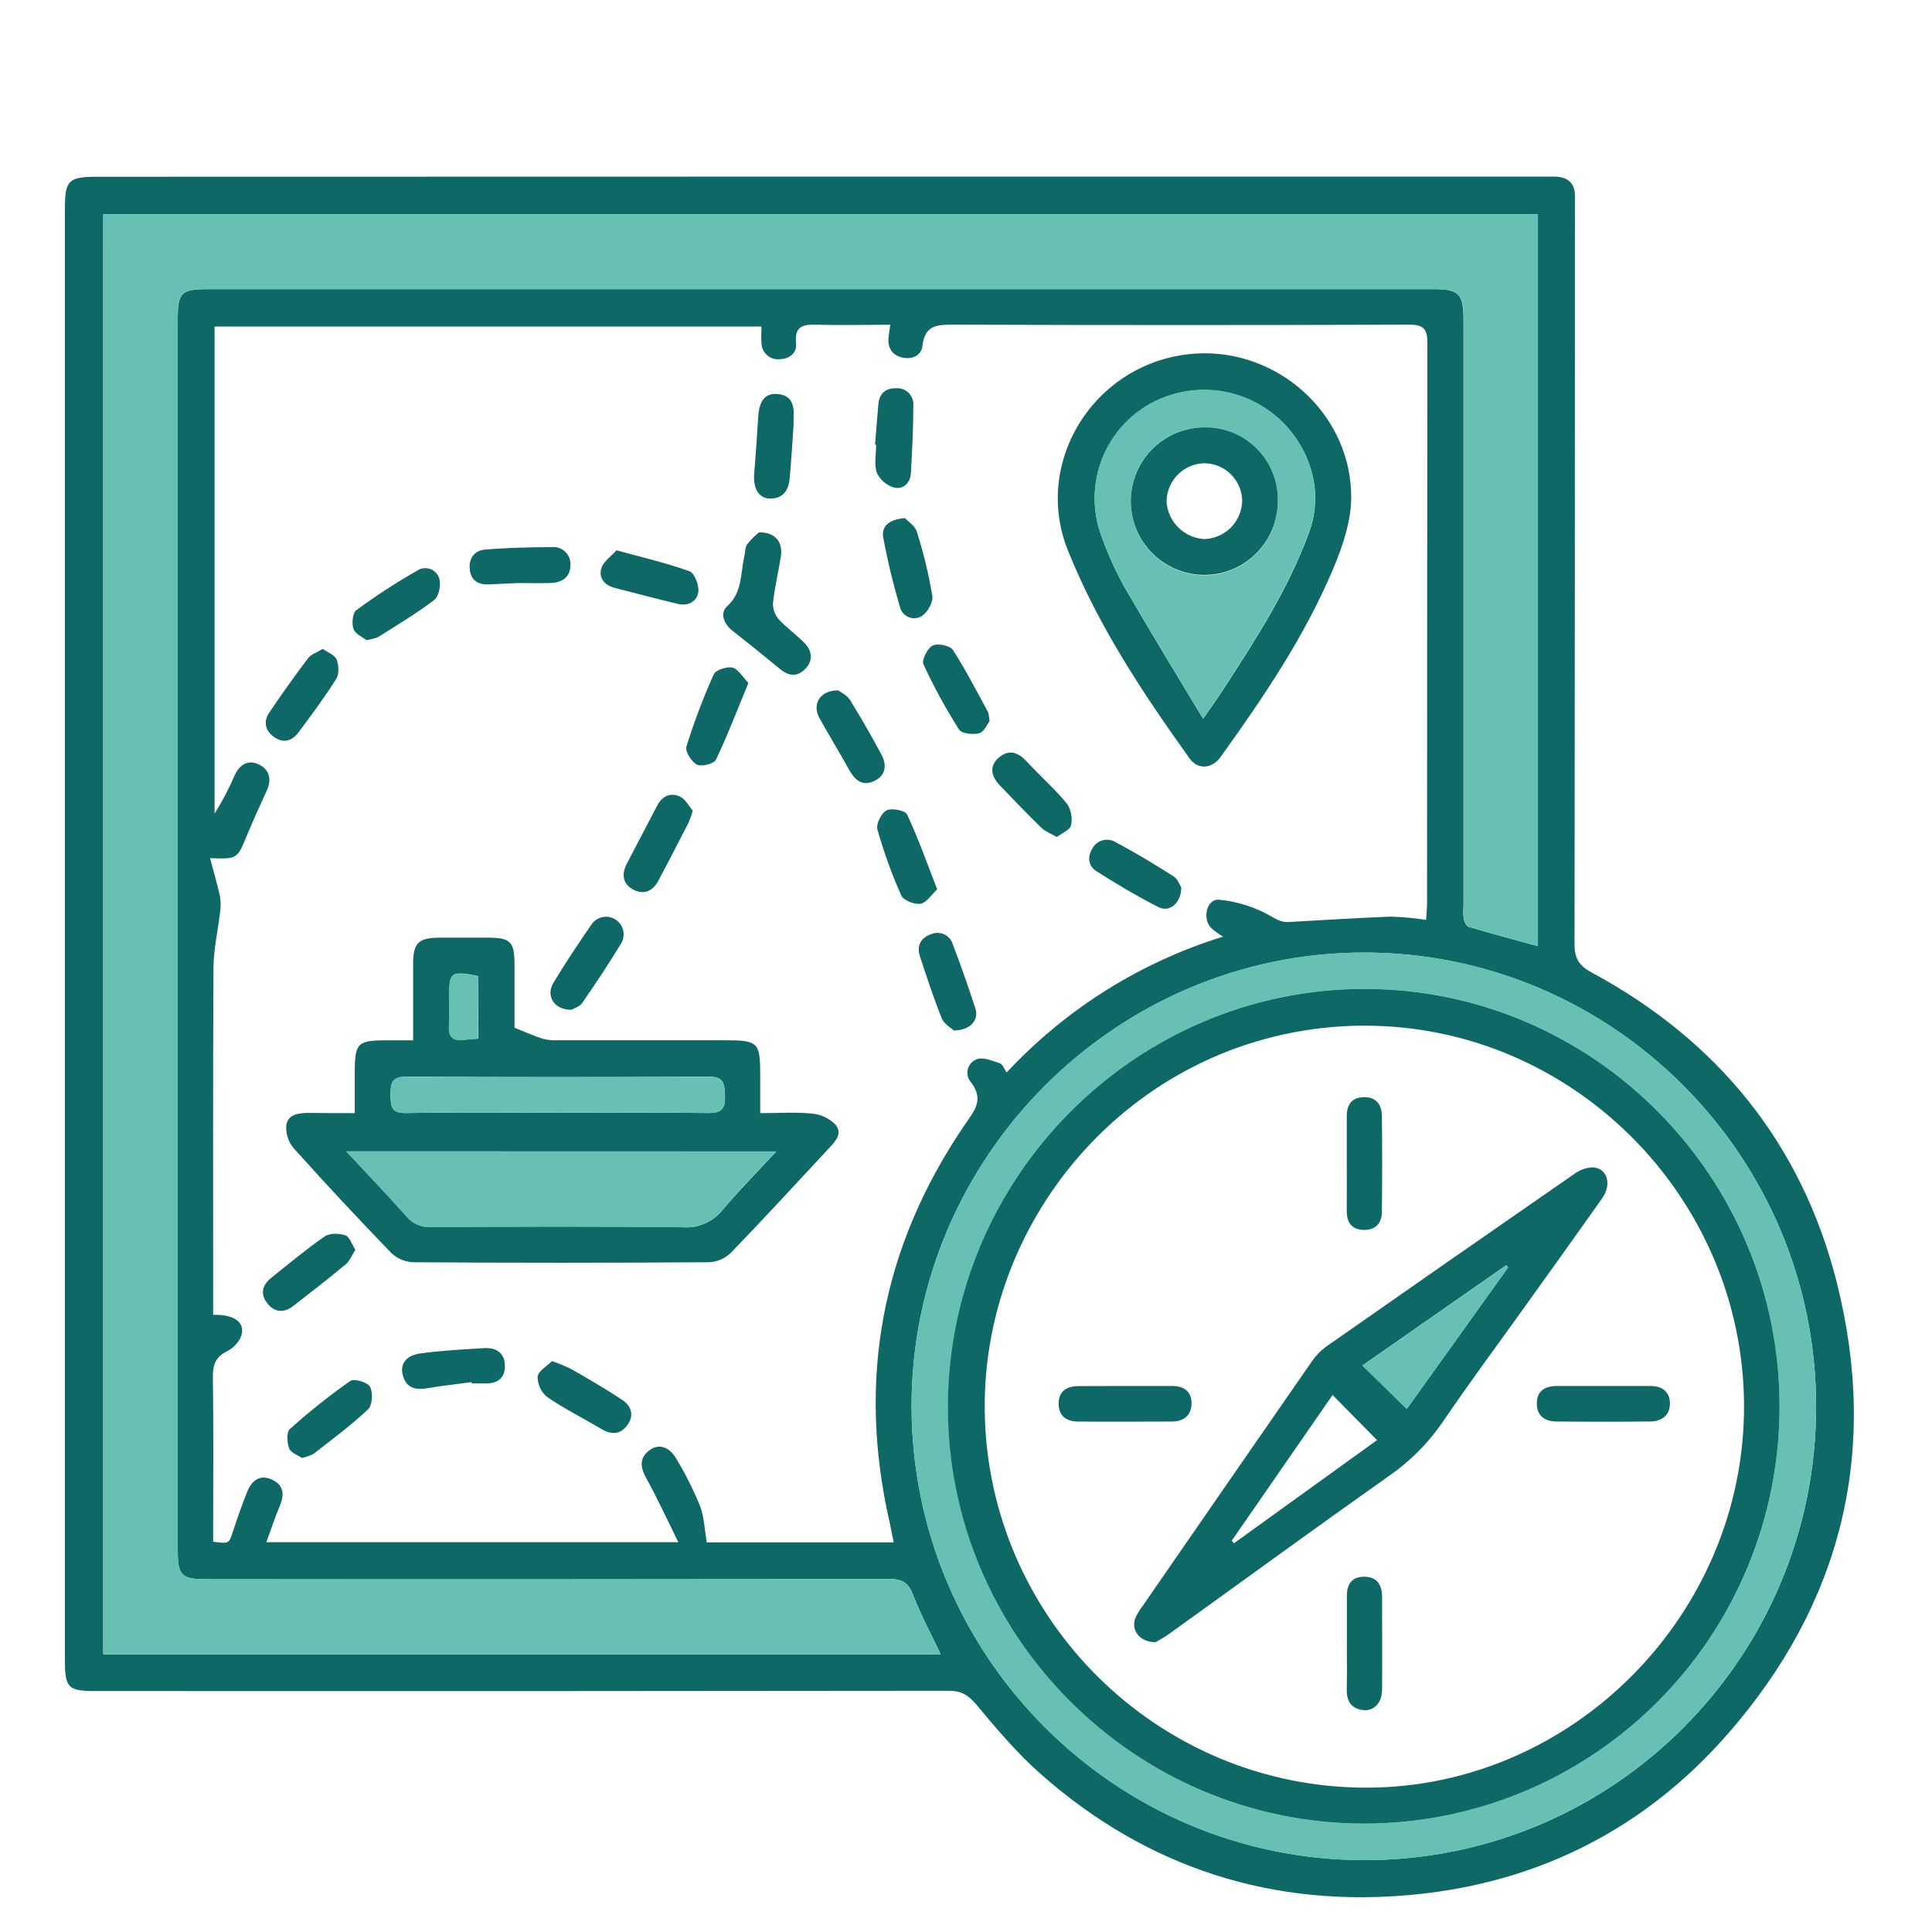 <svg width="80" height="80" viewBox="0 0 80 80" fill="none" xmlns="http://www.w3.org/2000/svg">
<g clip-path="url(#clip0_415_598)">
<path d="M34.003 7.313H63.732C63.959 7.313 64.188 7.313 64.415 7.313C64.933 7.338 65.222 7.592 65.215 8.133C65.215 8.3 65.215 8.466 65.215 8.633C65.215 18.786 65.209 28.941 65.198 39.096C65.198 39.716 65.409 40.001 65.918 40.275C71.132 43.09 74.611 47.363 76.059 53.111C77.821 60.103 76.27 66.411 71.515 71.831C68.106 75.716 63.737 77.932 58.619 78.445C52.757 79.032 47.519 77.374 43.075 73.442C42.103 72.582 41.25 71.57 40.421 70.574C40.089 70.184 39.797 70.011 39.288 70.011C27.513 70.026 15.735 70.03 3.953 70.023C2.814 70.023 2.688 69.893 2.688 68.728V8.633C2.688 7.468 2.835 7.319 4.023 7.319L34.003 7.313ZM59.052 38.091C59.069 37.815 59.092 37.592 59.092 37.37C59.092 29.651 59.096 21.932 59.105 14.214C59.105 13.619 58.949 13.442 58.345 13.444C52.064 13.465 45.782 13.465 39.5 13.444C38.825 13.444 38.297 13.444 38.198 14.309C38.147 14.749 37.747 14.899 37.335 14.799C36.924 14.699 36.745 14.378 36.794 13.947C36.811 13.807 36.834 13.668 36.866 13.447C35.829 13.447 34.839 13.472 33.848 13.447C33.274 13.427 32.888 13.477 32.964 14.22C33.006 14.632 32.669 14.865 32.281 14.874C32.187 14.883 32.093 14.873 32.003 14.844C31.914 14.815 31.831 14.768 31.761 14.705C31.69 14.643 31.633 14.566 31.594 14.481C31.554 14.395 31.533 14.302 31.531 14.208C31.511 13.986 31.531 13.762 31.531 13.522H8.885V33.69C9.203 33.185 9.48 32.656 9.715 32.108C9.919 31.665 10.264 31.442 10.71 31.65C11.156 31.858 11.264 32.273 11.042 32.747C10.755 33.37 10.473 33.993 10.212 34.625C9.822 35.566 9.821 35.576 8.699 35.534C8.847 36.095 8.998 36.608 9.111 37.129C9.146 37.347 9.146 37.569 9.111 37.786C9.024 38.544 8.845 39.3 8.84 40.057C8.815 44.635 8.827 49.213 8.827 53.789V54.445C9.781 54.418 10.226 54.825 9.945 55.422C9.818 55.657 9.62 55.846 9.381 55.963C8.93 56.191 8.811 56.514 8.815 57.007C8.844 59.066 8.827 61.125 8.827 63.186V63.84C9.491 63.925 9.481 63.92 9.645 63.419C9.824 62.868 10.018 62.319 10.232 61.781C10.413 61.323 10.743 61.037 11.251 61.264C11.758 61.49 11.785 61.886 11.582 62.362C11.38 62.838 11.229 63.321 11.028 63.86H28.087C27.631 62.935 27.229 62.054 26.76 61.209C26.514 60.759 26.463 60.376 26.888 60.057C27.264 59.765 27.717 59.89 28.019 60.426C28.392 61.047 28.716 61.696 28.991 62.367C29.157 62.815 29.174 63.326 29.265 63.865H37.005C36.941 63.561 36.891 63.301 36.839 63.043C35.482 57.111 36.512 51.632 39.928 46.604C40.331 46.012 40.786 45.535 40.184 44.788C40.124 44.712 40.084 44.623 40.067 44.529C40.05 44.434 40.055 44.337 40.083 44.245C40.112 44.153 40.161 44.069 40.229 44.001C40.296 43.933 40.379 43.882 40.471 43.852C40.739 43.768 41.101 43.932 41.406 44.032C41.512 44.067 41.572 44.245 41.685 44.407C44.131 41.781 47.219 39.843 50.643 38.785C50.467 38.678 50.301 38.556 50.145 38.421C49.769 38.021 49.98 37.207 50.477 37.255C51.223 37.327 51.946 37.553 52.599 37.921C52.876 38.088 53.077 38.196 53.38 38.178C54.784 38.098 56.187 38.011 57.592 37.955C58.083 37.97 58.573 38.016 59.059 38.091H59.052ZM38.953 68.503C38.546 67.644 38.123 66.859 37.805 66.033C37.606 65.513 37.337 65.38 36.801 65.382C27.389 65.401 17.975 65.405 8.56 65.394C7.518 65.394 7.361 65.24 7.361 64.215V13.154C7.361 12.129 7.527 11.974 8.56 11.974H59.382C60.407 11.974 60.6 12.172 60.6 13.219C60.6 21.313 60.6 29.407 60.6 37.502C60.585 37.688 60.589 37.876 60.611 38.061C60.636 38.181 60.727 38.354 60.825 38.382C61.769 38.662 62.72 38.915 63.677 39.178V8.869H4.275V68.503H38.953ZM75.201 58.244C75.201 47.891 66.811 39.456 56.501 39.444C46.191 39.433 37.714 47.944 37.747 58.274C37.78 68.603 46.177 77.02 56.504 77.023C66.831 77.026 75.203 68.603 75.201 58.244Z" fill="#0E6866"/>
<path d="M38.952 68.503H4.281V8.869H63.685V39.178C62.728 38.915 61.777 38.662 60.833 38.382C60.735 38.354 60.644 38.181 60.619 38.061C60.597 37.875 60.593 37.688 60.608 37.502C60.608 29.407 60.608 21.313 60.608 13.219C60.608 12.172 60.415 11.974 59.39 11.974H8.56C7.521 11.974 7.36 12.129 7.36 13.154V64.215C7.36 65.24 7.526 65.393 8.56 65.393C17.974 65.393 27.388 65.39 36.801 65.382C37.337 65.382 37.605 65.513 37.804 66.033C38.121 66.858 38.546 67.644 38.952 68.503Z" fill="#68C0B4"/>
<path d="M75.201 58.244C75.201 68.606 66.817 77.03 56.503 77.026C46.19 77.023 37.778 68.623 37.746 58.274C37.715 47.924 46.19 39.433 56.5 39.441C66.81 39.449 75.201 47.888 75.201 58.244ZM73.688 58.244C73.688 48.713 65.962 40.939 56.492 40.946C47.021 40.953 39.274 48.725 39.256 58.234C39.237 67.742 46.981 75.498 56.475 75.511C58.736 75.513 60.974 75.068 63.063 74.201C65.152 73.334 67.05 72.062 68.649 70.458C70.247 68.854 71.515 66.95 72.38 64.854C73.245 62.758 73.689 60.512 73.688 58.244V58.244Z" fill="#68C0B4"/>
<path d="M14.69 46.092V44.41C14.69 43.192 14.799 43.078 15.988 43.078H17.107C17.107 41.983 17.107 40.951 17.107 39.916C17.107 39.041 17.326 38.828 18.213 38.827H20.204C21.148 38.827 21.305 38.993 21.305 39.964C21.305 40.876 21.305 41.795 21.305 42.557C21.763 42.739 22.115 42.899 22.481 43.015C22.681 43.066 22.887 43.086 23.092 43.075C25.393 43.075 27.695 43.075 29.996 43.075C31.403 43.075 31.479 43.152 31.479 44.533V46.092C32.247 46.092 32.951 46.041 33.636 46.113C34.006 46.147 34.351 46.313 34.608 46.583C34.911 46.969 34.548 47.308 34.276 47.6C32.949 49.028 31.622 50.468 30.27 51.871C30.025 52.109 29.703 52.25 29.363 52.267C25.279 52.294 21.196 52.294 17.111 52.267C16.77 52.254 16.446 52.116 16.199 51.88C14.828 50.461 13.483 49.019 12.165 47.551C11.938 47.282 11.827 46.934 11.856 46.583C11.934 46.123 12.399 46.083 12.812 46.083C13.414 46.092 14.006 46.092 14.69 46.092ZM14.338 47.675C15.252 48.657 16.068 49.506 16.856 50.391C16.975 50.532 17.124 50.642 17.293 50.714C17.462 50.785 17.645 50.816 17.828 50.804C21.312 50.792 24.796 50.774 28.279 50.816C28.593 50.84 28.908 50.786 29.196 50.658C29.484 50.531 29.737 50.335 29.931 50.087C30.605 49.288 31.345 48.542 32.143 47.68L14.338 47.675ZM23.099 46.075C25.172 46.075 27.246 46.056 29.318 46.087C29.868 46.087 30.041 45.92 30.019 45.381C30 44.881 29.985 44.575 29.336 44.58C25.169 44.607 21.002 44.607 16.836 44.58C16.232 44.58 16.172 44.838 16.172 45.329C16.184 45.788 16.172 46.1 16.813 46.088C18.905 46.048 20.998 46.075 23.092 46.075H23.099ZM19.794 40.415C18.651 40.195 18.601 40.237 18.601 41.316C18.601 41.688 18.626 42.063 18.601 42.432C18.561 42.919 18.745 43.128 19.235 43.058C19.412 43.032 19.591 43.025 19.801 43.007L19.794 40.415Z" fill="#0E6866"/>
<path d="M49.9 14.629C53.186 14.637 55.985 17.339 55.95 20.632C55.94 21.592 55.605 22.594 55.227 23.498C54.041 26.328 52.33 28.857 50.549 31.334C50.179 31.848 49.596 31.882 49.253 31.399C47.31 28.68 45.466 25.905 44.213 22.774C42.687 18.945 45.577 14.642 49.9 14.629ZM49.814 29.766C50.164 29.267 50.418 28.915 50.651 28.552C51.995 26.481 53.339 24.412 54.197 22.073C54.513 21.231 54.544 20.308 54.285 19.447C54.109 18.859 53.819 18.312 53.431 17.838C53.043 17.364 52.565 16.972 52.025 16.685C51.484 16.398 50.893 16.221 50.284 16.165C49.675 16.109 49.062 16.175 48.478 16.358C47.894 16.539 47.353 16.839 46.889 17.238C46.424 17.638 46.047 18.129 45.779 18.68C45.511 19.232 45.36 19.834 45.333 20.447C45.307 21.06 45.406 21.672 45.625 22.245C45.884 22.968 46.202 23.668 46.577 24.337C47.604 26.115 48.681 27.878 49.814 29.758V29.766Z" fill="#0E6866"/>
<path d="M31.424 22.047C32.088 22.022 32.419 22.441 32.338 23.019C32.234 23.675 32.076 24.321 32.007 24.978C32.001 25.223 32.087 25.461 32.249 25.644C32.567 25.995 32.964 26.273 33.299 26.611C33.634 26.949 33.684 27.36 33.329 27.712C32.974 28.063 32.625 27.975 32.274 27.683C31.635 27.157 30.993 26.636 30.341 26.127C29.974 25.839 29.794 25.391 30.104 25.11C30.742 24.532 30.656 23.778 30.815 23.072C30.857 22.891 30.845 22.673 30.943 22.533C31.085 22.354 31.247 22.191 31.424 22.047V22.047Z" fill="#0E6866"/>
<path d="M14.715 51.751C14.566 51.984 14.483 52.214 14.323 52.347C13.607 52.942 12.873 53.513 12.135 54.084C11.744 54.383 11.341 54.343 11.049 53.942C10.757 53.541 10.883 53.191 11.239 52.907C11.966 52.326 12.681 51.725 13.446 51.197C13.652 51.054 14.043 51.066 14.302 51.152C14.476 51.209 14.566 51.522 14.715 51.751Z" fill="#0E6866"/>
<path d="M28.686 33.568C28.64 33.731 28.584 33.891 28.52 34.047C28.104 34.856 27.69 35.666 27.259 36.471C27.03 36.906 26.654 37.064 26.222 36.836C25.791 36.608 25.725 36.208 25.953 35.77C26.375 34.963 26.793 34.154 27.218 33.348C27.423 32.959 27.778 32.806 28.153 32.982C28.387 33.094 28.535 33.393 28.686 33.568Z" fill="#0E6866"/>
<path d="M23.659 41.813C22.938 41.813 22.594 41.237 22.911 40.706C23.409 39.874 23.953 39.063 24.504 38.264C24.612 38.114 24.773 38.01 24.955 37.974C25.137 37.939 25.325 37.974 25.482 38.073C25.639 38.172 25.752 38.327 25.799 38.506C25.846 38.686 25.823 38.877 25.735 39.04C25.222 39.891 24.67 40.716 24.104 41.537C23.991 41.693 23.742 41.763 23.659 41.813Z" fill="#0E6866"/>
<path d="M30.99 28.279C30.518 29.421 30.123 30.462 29.643 31.461C29.562 31.627 29.053 31.757 28.86 31.662C28.635 31.55 28.363 31.116 28.422 30.92C28.738 29.898 29.117 28.898 29.555 27.923C29.638 27.738 30.106 27.59 30.334 27.645C30.561 27.7 30.765 28.048 30.99 28.279Z" fill="#0E6866"/>
<path d="M32.863 17.561C32.805 18.381 32.765 19.105 32.697 19.828C32.652 20.319 32.403 20.66 31.867 20.643C31.415 20.63 31.181 20.212 31.229 19.63C31.292 18.846 31.348 18.06 31.395 17.274C31.431 16.608 31.683 16.275 32.178 16.314C32.783 16.359 32.896 16.773 32.86 17.286C32.856 17.409 32.863 17.534 32.863 17.561Z" fill="#0E6866"/>
<path d="M22.854 56.361C23.131 56.454 23.401 56.566 23.663 56.694C24.377 57.107 25.093 57.518 25.777 57.976C26.175 58.242 26.266 58.658 25.943 59.054C25.652 59.419 25.279 59.401 24.894 59.167C24.151 58.725 23.372 58.335 22.662 57.852C22.536 57.75 22.434 57.62 22.365 57.473C22.296 57.325 22.261 57.164 22.262 57.002C22.292 56.767 22.655 56.564 22.854 56.361Z" fill="#0E6866"/>
<path d="M21.431 24.143C21.037 24.163 20.644 24.183 20.251 24.199C19.825 24.218 19.516 24.058 19.455 23.602C19.393 23.145 19.632 22.794 20.079 22.758C21.004 22.679 21.935 22.659 22.866 22.656C22.965 22.647 23.066 22.66 23.16 22.695C23.255 22.729 23.341 22.783 23.412 22.853C23.484 22.924 23.539 23.009 23.575 23.103C23.611 23.197 23.625 23.298 23.619 23.398C23.619 23.898 23.275 24.129 22.789 24.141C22.303 24.153 21.885 24.143 21.431 24.143Z" fill="#0E6866"/>
<path d="M19.53 57.231C18.942 57.31 18.348 57.371 17.76 57.474C17.263 57.563 16.841 57.525 16.682 56.953C16.551 56.489 16.805 56.121 17.417 56.041C18.291 55.923 19.175 55.875 20.056 55.822C20.554 55.797 20.912 56.03 20.907 56.576C20.902 57.122 20.534 57.308 20.031 57.285C19.866 57.285 19.7 57.285 19.534 57.285L19.53 57.231Z" fill="#0E6866"/>
<path d="M12.502 60.37C12.336 60.256 12.046 60.16 11.975 59.978C11.883 59.74 11.855 59.312 11.996 59.179C12.793 58.464 13.63 57.797 14.505 57.182C14.671 57.072 15.226 57.24 15.324 57.426C15.45 57.668 15.42 58.189 15.241 58.357C14.538 59.023 13.748 59.6 12.985 60.2C12.832 60.277 12.67 60.334 12.502 60.37Z" fill="#0E6866"/>
<path d="M39.495 42.67C39.389 42.567 39.095 42.406 38.997 42.171C38.665 41.339 38.377 40.465 38.093 39.602C37.944 39.15 38.136 38.82 38.571 38.677C38.658 38.642 38.751 38.625 38.845 38.629C38.939 38.633 39.031 38.656 39.115 38.698C39.199 38.74 39.273 38.8 39.333 38.873C39.392 38.946 39.435 39.03 39.46 39.121C39.792 39.992 40.1 40.866 40.386 41.75C40.55 42.229 40.185 42.667 39.495 42.67Z" fill="#0E6866"/>
<path d="M13.363 26.868C13.582 27.024 13.861 27.124 13.937 27.305C14.028 27.54 14.052 27.906 13.927 28.105C13.443 28.872 12.9 29.603 12.358 30.33C12.109 30.663 11.762 30.79 11.383 30.542C11.003 30.294 10.885 29.914 11.139 29.524C11.655 28.752 12.197 27.998 12.756 27.256C12.879 27.094 13.116 27.021 13.363 26.868Z" fill="#0E6866"/>
<path d="M34.709 28.586C34.803 28.661 35.066 28.776 35.192 28.977C35.649 29.709 36.077 30.465 36.489 31.226C36.723 31.657 36.701 32.093 36.21 32.335C35.719 32.576 35.402 32.311 35.162 31.878C34.762 31.158 34.332 30.453 33.931 29.731C33.619 29.167 33.939 28.584 34.709 28.586Z" fill="#0E6866"/>
<path d="M15.168 26.506C15.02 26.385 14.713 26.252 14.635 26.037C14.557 25.822 14.602 25.371 14.758 25.263C15.57 24.666 16.416 24.117 17.291 23.618C17.372 23.567 17.464 23.536 17.559 23.528C17.654 23.52 17.75 23.534 17.839 23.57C17.928 23.606 18.006 23.663 18.069 23.735C18.131 23.808 18.176 23.895 18.198 23.988C18.263 24.249 18.167 24.702 17.976 24.847C17.24 25.408 16.437 25.884 15.654 26.382C15.497 26.442 15.334 26.484 15.168 26.506V26.506Z" fill="#0E6866"/>
<path d="M25.526 22.786C26.623 23.089 27.608 23.314 28.55 23.655C28.758 23.731 28.95 24.231 28.917 24.506C28.867 24.903 28.495 25.111 28.067 25.005C27.188 24.795 26.314 24.567 25.44 24.339C25.012 24.229 24.776 23.905 24.907 23.507C24.997 23.242 25.307 23.037 25.526 22.786Z" fill="#0E6866"/>
<path d="M38.807 36.826C38.567 37.047 38.364 37.383 38.115 37.423C37.867 37.464 37.409 37.282 37.318 37.076C36.923 36.189 36.593 35.275 36.331 34.34C36.269 34.117 36.496 33.66 36.715 33.555C36.934 33.45 37.483 33.555 37.563 33.73C38.016 34.697 38.373 35.709 38.807 36.826Z" fill="#0E6866"/>
<path d="M48.916 36.756C48.895 37.422 48.419 37.79 47.969 37.562C47.09 37.114 46.239 36.606 45.404 36.077C45.072 35.869 45.013 35.494 45.228 35.141C45.273 35.057 45.334 34.983 45.407 34.924C45.481 34.865 45.567 34.821 45.658 34.796C45.749 34.771 45.844 34.766 45.938 34.779C46.032 34.792 46.122 34.825 46.202 34.875C47.02 35.311 47.816 35.791 48.598 36.29C48.777 36.403 48.86 36.669 48.916 36.756Z" fill="#0E6866"/>
<path d="M37.471 21.454C37.592 21.587 37.899 21.775 37.969 22.032C38.244 22.897 38.456 23.781 38.606 24.677C38.648 24.933 38.405 25.361 38.17 25.509C38.089 25.559 37.997 25.59 37.902 25.598C37.807 25.605 37.711 25.59 37.623 25.554C37.535 25.518 37.456 25.461 37.394 25.388C37.332 25.316 37.288 25.229 37.266 25.136C36.983 24.183 36.751 23.216 36.569 22.238C36.498 21.807 36.798 21.507 37.471 21.454Z" fill="#0E6866"/>
<path d="M40.973 29.872C40.87 29.999 40.741 30.314 40.545 30.362C40.288 30.427 39.823 30.382 39.715 30.212C39.163 29.346 38.669 28.442 38.239 27.509C38.156 27.331 38.405 26.843 38.614 26.733C38.823 26.623 39.337 26.733 39.457 26.911C39.994 27.743 40.442 28.624 40.916 29.493C40.95 29.617 40.969 29.744 40.973 29.872V29.872Z" fill="#0E6866"/>
<path d="M43.759 34.658C43.499 34.507 43.276 34.43 43.125 34.282C42.532 33.703 41.964 33.107 41.385 32.504C41.035 32.136 40.956 31.707 41.37 31.361C41.785 31.014 42.16 31.152 42.51 31.527C43.059 32.12 43.671 32.661 44.184 33.282C44.269 33.412 44.327 33.557 44.355 33.71C44.384 33.863 44.382 34.02 44.35 34.172C44.315 34.362 43.983 34.487 43.759 34.658Z" fill="#0E6866"/>
<path d="M36.234 18.406C36.279 17.847 36.321 17.289 36.372 16.731C36.413 16.28 36.682 16.066 37.119 16.076C37.213 16.07 37.307 16.085 37.395 16.119C37.483 16.153 37.562 16.205 37.629 16.272C37.695 16.34 37.746 16.42 37.779 16.509C37.812 16.597 37.825 16.692 37.819 16.786C37.819 17.72 37.77 18.652 37.719 19.585C37.694 20.003 37.404 20.282 37.019 20.186C36.865 20.141 36.722 20.064 36.599 19.959C36.477 19.855 36.378 19.725 36.309 19.58C36.188 19.229 36.279 18.802 36.279 18.414L36.234 18.406Z" fill="#0E6866"/>
<path d="M73.687 58.244C73.688 60.512 73.244 62.758 72.379 64.854C71.514 66.95 70.246 68.854 68.648 70.458C67.049 72.062 65.151 73.334 63.062 74.201C60.974 75.068 58.735 75.513 56.474 75.511C46.975 75.498 39.232 67.731 39.25 58.234C39.268 48.737 47.019 40.956 56.491 40.949C65.963 40.943 73.691 48.717 73.687 58.244ZM56.463 42.469C47.45 42.514 40.668 50.017 40.776 58.418C40.881 67.033 47.963 74.058 56.64 74.023C65.182 73.987 72.246 66.803 72.217 58.187C72.181 49.534 65.069 42.439 56.463 42.472V42.469Z" fill="#0E6866"/>
<path d="M14.34 47.675H32.137C31.339 48.537 30.597 49.283 29.933 50.087C29.739 50.337 29.485 50.535 29.196 50.663C28.907 50.791 28.59 50.845 28.275 50.821C24.791 50.779 21.307 50.797 17.823 50.809C17.641 50.821 17.457 50.79 17.289 50.719C17.12 50.647 16.97 50.537 16.851 50.396C16.063 49.511 15.247 48.657 14.34 47.675Z" fill="#68C0B4"/>
<path d="M23.094 46.075C21 46.075 18.907 46.048 16.813 46.09C16.18 46.101 16.185 45.79 16.173 45.331C16.161 44.84 16.228 44.578 16.837 44.582C21.002 44.607 25.168 44.607 29.336 44.582C29.985 44.582 30 44.888 30.02 45.382C30.041 45.93 29.869 46.096 29.318 46.088C27.24 46.056 25.168 46.075 23.094 46.075Z" fill="#68C0B4"/>
<path d="M19.787 40.422V43.013C19.578 43.032 19.399 43.038 19.221 43.065C18.724 43.135 18.548 42.925 18.587 42.439C18.619 42.07 18.587 41.695 18.587 41.322C18.594 40.243 18.651 40.202 19.787 40.422Z" fill="#68C0B4"/>
<path d="M49.814 29.758C48.688 27.878 47.604 26.119 46.572 24.329C46.197 23.659 45.879 22.959 45.62 22.237C45.401 21.663 45.302 21.052 45.328 20.438C45.355 19.825 45.507 19.224 45.774 18.672C46.042 18.12 46.419 17.629 46.884 17.23C47.348 16.831 47.889 16.531 48.474 16.35C49.057 16.166 49.67 16.1 50.279 16.156C50.888 16.212 51.48 16.389 52.02 16.677C52.56 16.964 53.038 17.356 53.426 17.83C53.814 18.304 54.104 18.851 54.28 19.438C54.539 20.3 54.508 21.223 54.192 22.065C53.334 24.404 51.99 26.473 50.647 28.544C50.418 28.907 50.164 29.255 49.814 29.758ZM49.937 17.697C49.538 17.685 49.14 17.753 48.767 17.896C48.394 18.04 48.053 18.256 47.764 18.532C47.475 18.808 47.243 19.139 47.082 19.506C46.921 19.873 46.834 20.268 46.826 20.668C46.813 21.073 46.88 21.475 47.024 21.853C47.167 22.231 47.384 22.577 47.661 22.87C47.938 23.163 48.271 23.399 48.64 23.562C49.009 23.725 49.406 23.813 49.809 23.821C50.212 23.829 50.612 23.757 50.987 23.608C51.362 23.459 51.704 23.238 51.992 22.956C52.281 22.673 52.511 22.337 52.669 21.965C52.827 21.593 52.91 21.193 52.913 20.788C52.925 20.388 52.858 19.989 52.714 19.615C52.57 19.241 52.353 18.9 52.076 18.611C51.798 18.323 51.466 18.094 51.099 17.937C50.731 17.78 50.336 17.698 49.937 17.697V17.697Z" fill="#68C0B4"/>
<path d="M49.936 17.697C50.336 17.698 50.731 17.78 51.098 17.937C51.465 18.094 51.798 18.323 52.075 18.611C52.353 18.9 52.57 19.241 52.714 19.615C52.857 19.989 52.925 20.388 52.912 20.788C52.905 21.394 52.718 21.983 52.376 22.482C52.034 22.981 51.552 23.367 50.992 23.59C50.431 23.814 49.817 23.865 49.227 23.737C48.637 23.61 48.098 23.309 47.679 22.873C47.26 22.438 46.979 21.887 46.872 21.291C46.766 20.695 46.838 20.081 47.08 19.526C47.321 18.972 47.722 18.502 48.231 18.176C48.739 17.85 49.333 17.684 49.936 17.697V17.697ZM49.876 19.182C49.46 19.189 49.062 19.36 48.768 19.656C48.475 19.953 48.308 20.353 48.304 20.772C48.331 21.178 48.506 21.561 48.796 21.846C49.085 22.132 49.469 22.301 49.875 22.322C50.292 22.307 50.687 22.132 50.979 21.832C51.27 21.532 51.434 21.131 51.437 20.712C51.422 20.305 51.252 19.919 50.961 19.634C50.671 19.349 50.282 19.188 49.876 19.182V19.182Z" fill="#0E6866"/>
<path d="M47.85 68C47.187 68 46.822 67.501 47.011 67.002C47.099 66.814 47.207 66.636 47.334 66.472C49.657 63.107 51.983 59.745 54.313 56.384C54.474 56.145 54.675 55.935 54.907 55.765C58.32 53.377 61.739 50.997 65.166 48.625C65.391 48.451 65.665 48.351 65.949 48.337C66.556 48.369 66.755 49.035 66.34 49.621C65.252 51.164 64.149 52.697 63.049 54.233C61.949 55.77 60.798 57.32 59.731 58.895C59.12 59.781 58.351 60.546 57.463 61.152C54.449 63.281 51.468 65.458 48.472 67.612C48.238 67.789 47.984 67.919 47.85 68ZM51.002 63.799L51.097 63.902L57.02 59.632C56.392 58.996 55.803 58.397 55.179 57.764L51.002 63.799ZM62.448 52.479L62.369 52.392L56.415 56.541L58.253 58.339L62.448 52.479Z" fill="#0E6866"/>
<path d="M46.588 57.39C47.23 57.39 47.87 57.39 48.511 57.39C49.008 57.381 49.34 57.613 49.34 58.101C49.34 58.588 49.03 58.86 48.539 58.863C47.237 58.863 45.933 58.875 44.631 58.863C44.16 58.863 43.829 58.628 43.836 58.109C43.843 57.59 44.184 57.398 44.666 57.395L46.588 57.39Z" fill="#0E6866"/>
<path d="M55.771 68.087C55.771 67.421 55.771 66.755 55.771 66.089C55.771 65.59 55.983 65.284 56.499 65.289C57.015 65.294 57.226 65.622 57.228 66.104C57.228 67.391 57.239 68.678 57.228 69.965C57.228 70.502 56.896 70.86 56.451 70.812C55.954 70.757 55.755 70.441 55.766 69.948C55.781 69.332 55.769 68.71 55.771 68.087Z" fill="#0E6866"/>
<path d="M66.367 57.391C67.031 57.391 67.694 57.391 68.358 57.391C68.829 57.391 69.133 57.634 69.148 58.084C69.164 58.57 68.842 58.853 68.361 58.86C67.057 58.874 65.754 58.874 64.451 58.86C63.983 58.86 63.638 58.64 63.637 58.12C63.635 57.601 63.968 57.395 64.448 57.391C65.085 57.388 65.727 57.391 66.367 57.391Z" fill="#0E6866"/>
<path d="M55.767 48.142V46.215C55.767 45.754 55.963 45.449 56.449 45.431C56.96 45.412 57.215 45.715 57.221 46.2C57.235 47.525 57.235 48.85 57.221 50.177C57.221 50.633 56.972 50.927 56.496 50.929C55.981 50.929 55.762 50.628 55.766 50.132C55.771 49.468 55.767 48.805 55.767 48.142Z" fill="#0E6866"/>
<path d="M62.447 52.487L58.252 58.347L56.414 56.549L62.368 52.401L62.447 52.487Z" fill="#68C0B4"/>
</g>
<defs>
<clipPath id="clip0_415_598">
<rect width="80" height="80" fill="white"/>
</clipPath>
</defs>
</svg>
